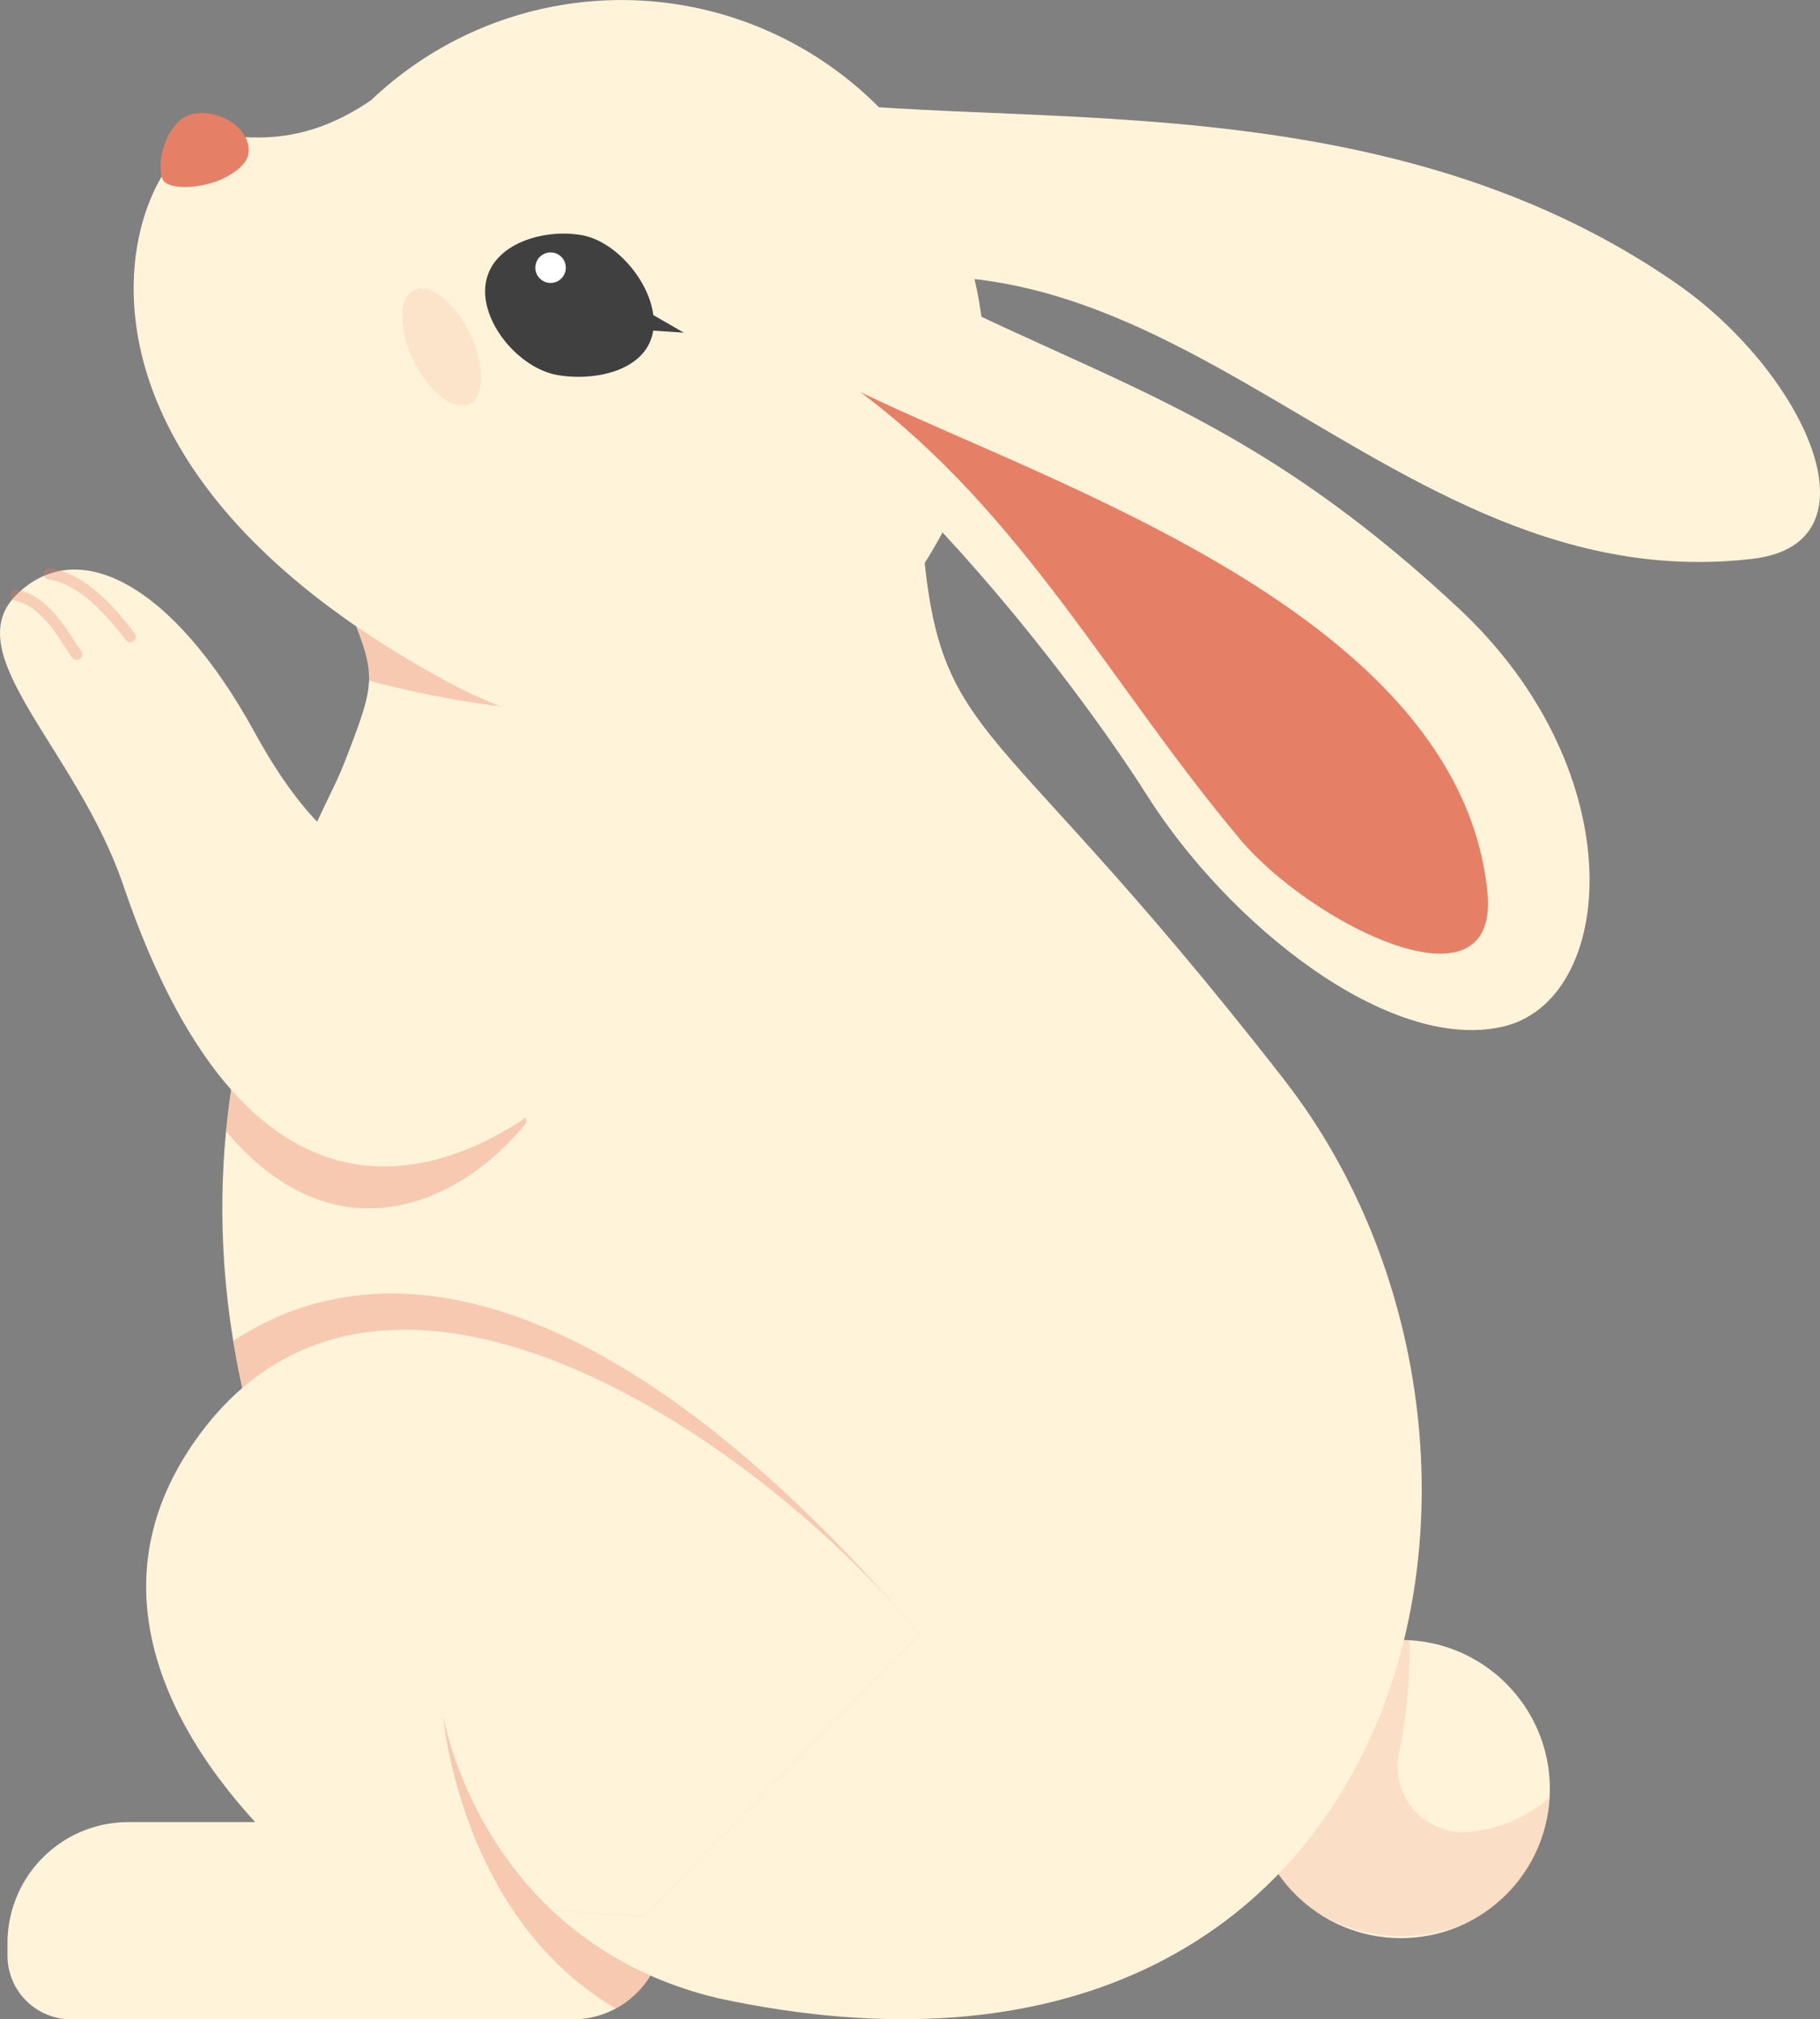   <svg xmlns="http://www.w3.org/2000/svg" viewBox="0 0 262.699 291.332" width="100%" style="vertical-align: middle; max-width: 100%; width: 100%;">
   <rect x="0" y="0" width="262.699" height="291.332" fill="#808080" stroke="none"/>
   <g>
    <g>
     <circle cx="202.2" cy="258.107" r="21.511" fill="rgb(255,243,218)">
     </circle>
     <g style="opacity:0.18">
      <path d="M180.7,257.508a21.654,21.654,0,0,1,4.407-12.463c5.664-4.291,10.415-9.345,18.341-8.409a72.6,72.6,0,0,1-1.513,16.278,9.444,9.444,0,0,0,10.515,11.323,20.181,20.181,0,0,0,11.227-4.921C221.733,287.072,180.35,285.431,180.7,257.508Z" fill="rgb(229,127,102)">
      </path>
     </g>
     <path d="M49.653,85.861c4.649,11.8,5.006,11.443,0,24.317s-37.727,61.508,1.43,131.241c26.388,46.992,71.431-150.373,71.431-150.373Z" fill="rgb(255,243,218)">
     </path>
     <path d="M99.907,11.223C132.2,21.814,193.659,7.351,242.042,40.942c18.185,12.626,30.011,37.445,10.9,39.681C195.761,87.309,164.7,17.44,103.93,47.358,72.994,62.587,99.907,11.223,99.907,11.223Z" fill="rgb(255,243,218)">
     </path>
     <path d="M102.3,23.116C148.262,55.031,171.042,50.874,210.581,87.8c25.413,23.733,22.711,56.648,6.251,60.335s-39.518-14.829-51.277-33.4-47.85-66-78.674-72.446S102.3,23.116,102.3,23.116Z" fill="rgb(255,243,218)">
     </path>
     <path d="M14.2,262.875H86.592a9.192,9.192,0,0,1,9.192,9.192v1.828a17.437,17.437,0,0,1-17.437,17.437H14.2A13.112,13.112,0,0,1,1.085,278.22v-2.233A13.112,13.112,0,0,1,14.2,262.875Z" transform="translate(96.868 554.207) rotate(-180)" fill="rgb(255,243,218)">
     </path>
     <g style="opacity:0.36">
      <path d="M32.626,163.21A126.988,126.988,0,0,1,43.7,123c7.37,8.97,12.506,8.355,12.506,8.355l20.979,29.006C68.716,172.281,49.6,183.323,32.626,163.21Z" fill="rgb(229,127,102)">
      </path>
     </g>
     <path d="M77.188,160.362c-10.966,7.774-40.505,22.96-59.4-32.661C11.151,108.152-6.253,94.444,2.33,85.861c8.863-8.863,22.648-1.55,34.33,19.62,10.93,20.118,19.549,19.08,19.549,19.08" fill="rgb(255,243,218)">
     </path>
     <path d="M63.957,247.5s5.364,32.542,39.607,40.767c101.034,21.813,123.51-78.938,81.768-132.527-44.947-57.7-50.49-46.643-52.606-84.167L85.672,91.844,63.957,247.5" fill="rgb(255,243,218)">
     </path>
     <g style="opacity:0.36">
      <path d="M132.726,235.756l-39.8,40.708-13.254-.855a55.064,55.064,0,0,1-15.7-28.034c-4.571,2.432-8.938.876-12.887-6.156-9.755-17.372-15.047-33.433-17.42-47.96C59.653,176.414,95,191.459,132.726,235.756Z" fill="rgb(229,127,102)">
      </path>
     </g>
     <path d="M132.726,235.756C108.3,206.373,54.508,170.5,28.2,207.8,4.237,241.776,48.58,273.6,48.58,273.6l44.343,2.861Z" fill="rgb(255,243,218)">
     </path>
     <g style="opacity:0.36">
      <path d="M93.889,285.011a13.177,13.177,0,0,1-5,4.753C66.273,276.516,63.957,247.5,63.957,247.5S68.28,273.684,93.889,285.011Z" fill="rgb(229,127,102)">
      </path>
     </g>
     <g style="opacity:0.31">
      <path d="M18.792,92.652a.806.806,0,0,1-.642-.316c-2.645-3.444-6.681-8.1-11.153-8.761a.809.809,0,0,1-.682-.918.817.817,0,0,1,.918-.682c5,.742,9.144,5.4,12.2,9.376a.808.808,0,0,1-.639,1.3Z" fill="rgb(229,127,102)">
      </path>
     </g>
     <g style="opacity:0.31">
      <path d="M11.07,95.2a.81.81,0,0,1-.636-.308c-.3-.378-.644-.914-1.046-1.536-1.471-2.279-3.935-6.094-7.2-6.675a.808.808,0,0,1,.283-1.592c3.963.7,6.665,4.89,8.281,7.39.379.587.706,1.094.957,1.412A.809.809,0,0,1,11.07,95.2Z" fill="rgb(229,127,102)">
      </path>
     </g>
     <g style="opacity:0.36">
      <path d="M49.653,85.861l24.618,1.752L101.3,100.5c-16.974,5.05-39.227.068-48.03-2.314C53.382,94.97,52.123,92.132,49.653,85.861Z" fill="rgb(229,127,102)">
      </path>
     </g>
     <path d="M114.489,6.245a52.4,52.4,0,0,0-60.914,8.2c-8.425,5.778-15.534,5.931-22.2,4.9C21.278,17.8-1.541,62.833,64.916,98.532c28.441,15.277,57.241,4.127,70.93-21.357A52.38,52.38,0,0,0,114.489,6.245Z" fill="rgb(255,243,218)">
     </path>
     <path d="M23.387,25.67c.608,1.986,6.159,1.531,9.19-.1,2.77-1.491,3.815-2.98,3.115-5.148-.966-2.993-5.233-4.787-8.246-3.882S22.467,22.661,23.387,25.67Z" fill="rgb(229,127,102)">
     </path>
     <path d="M70.126,40.768c-.959,5.576,4.768,12.383,10.344,13.341s12.836-.709,13.794-6.284S89.515,34.876,83.94,33.918,71.084,35.192,70.126,40.768Z" fill="rgb(64, 64, 64)">
     </path>
     <circle cx="79.473" cy="38.618" r="2.201" fill="rgb(255, 255, 255)">
     </circle>
     <polygon points="94.116 45.357 98.7 47.992 92.764 47.596 94.116 45.357" fill="rgb(64, 64, 64)">
     </polygon>
     <g style="opacity:0.13">
      <ellipse cx="63.759" cy="50.071" rx="4.517" ry="9.149" transform="translate(-15.488 32.976) rotate(-25.97)" fill="rgb(229,127,102)">
      </ellipse>
     </g>
     <path d="M124.183,56.562c27.784,13.46,86.31,32.151,90.5,71.991,1.948,18.515-25.414,4.75-35.692-7.476C160.341,98.887,147.743,74.2,124.183,56.562Z" fill="rgb(229,127,102)">
     </path>
    </g>
   </g>
  </svg>
